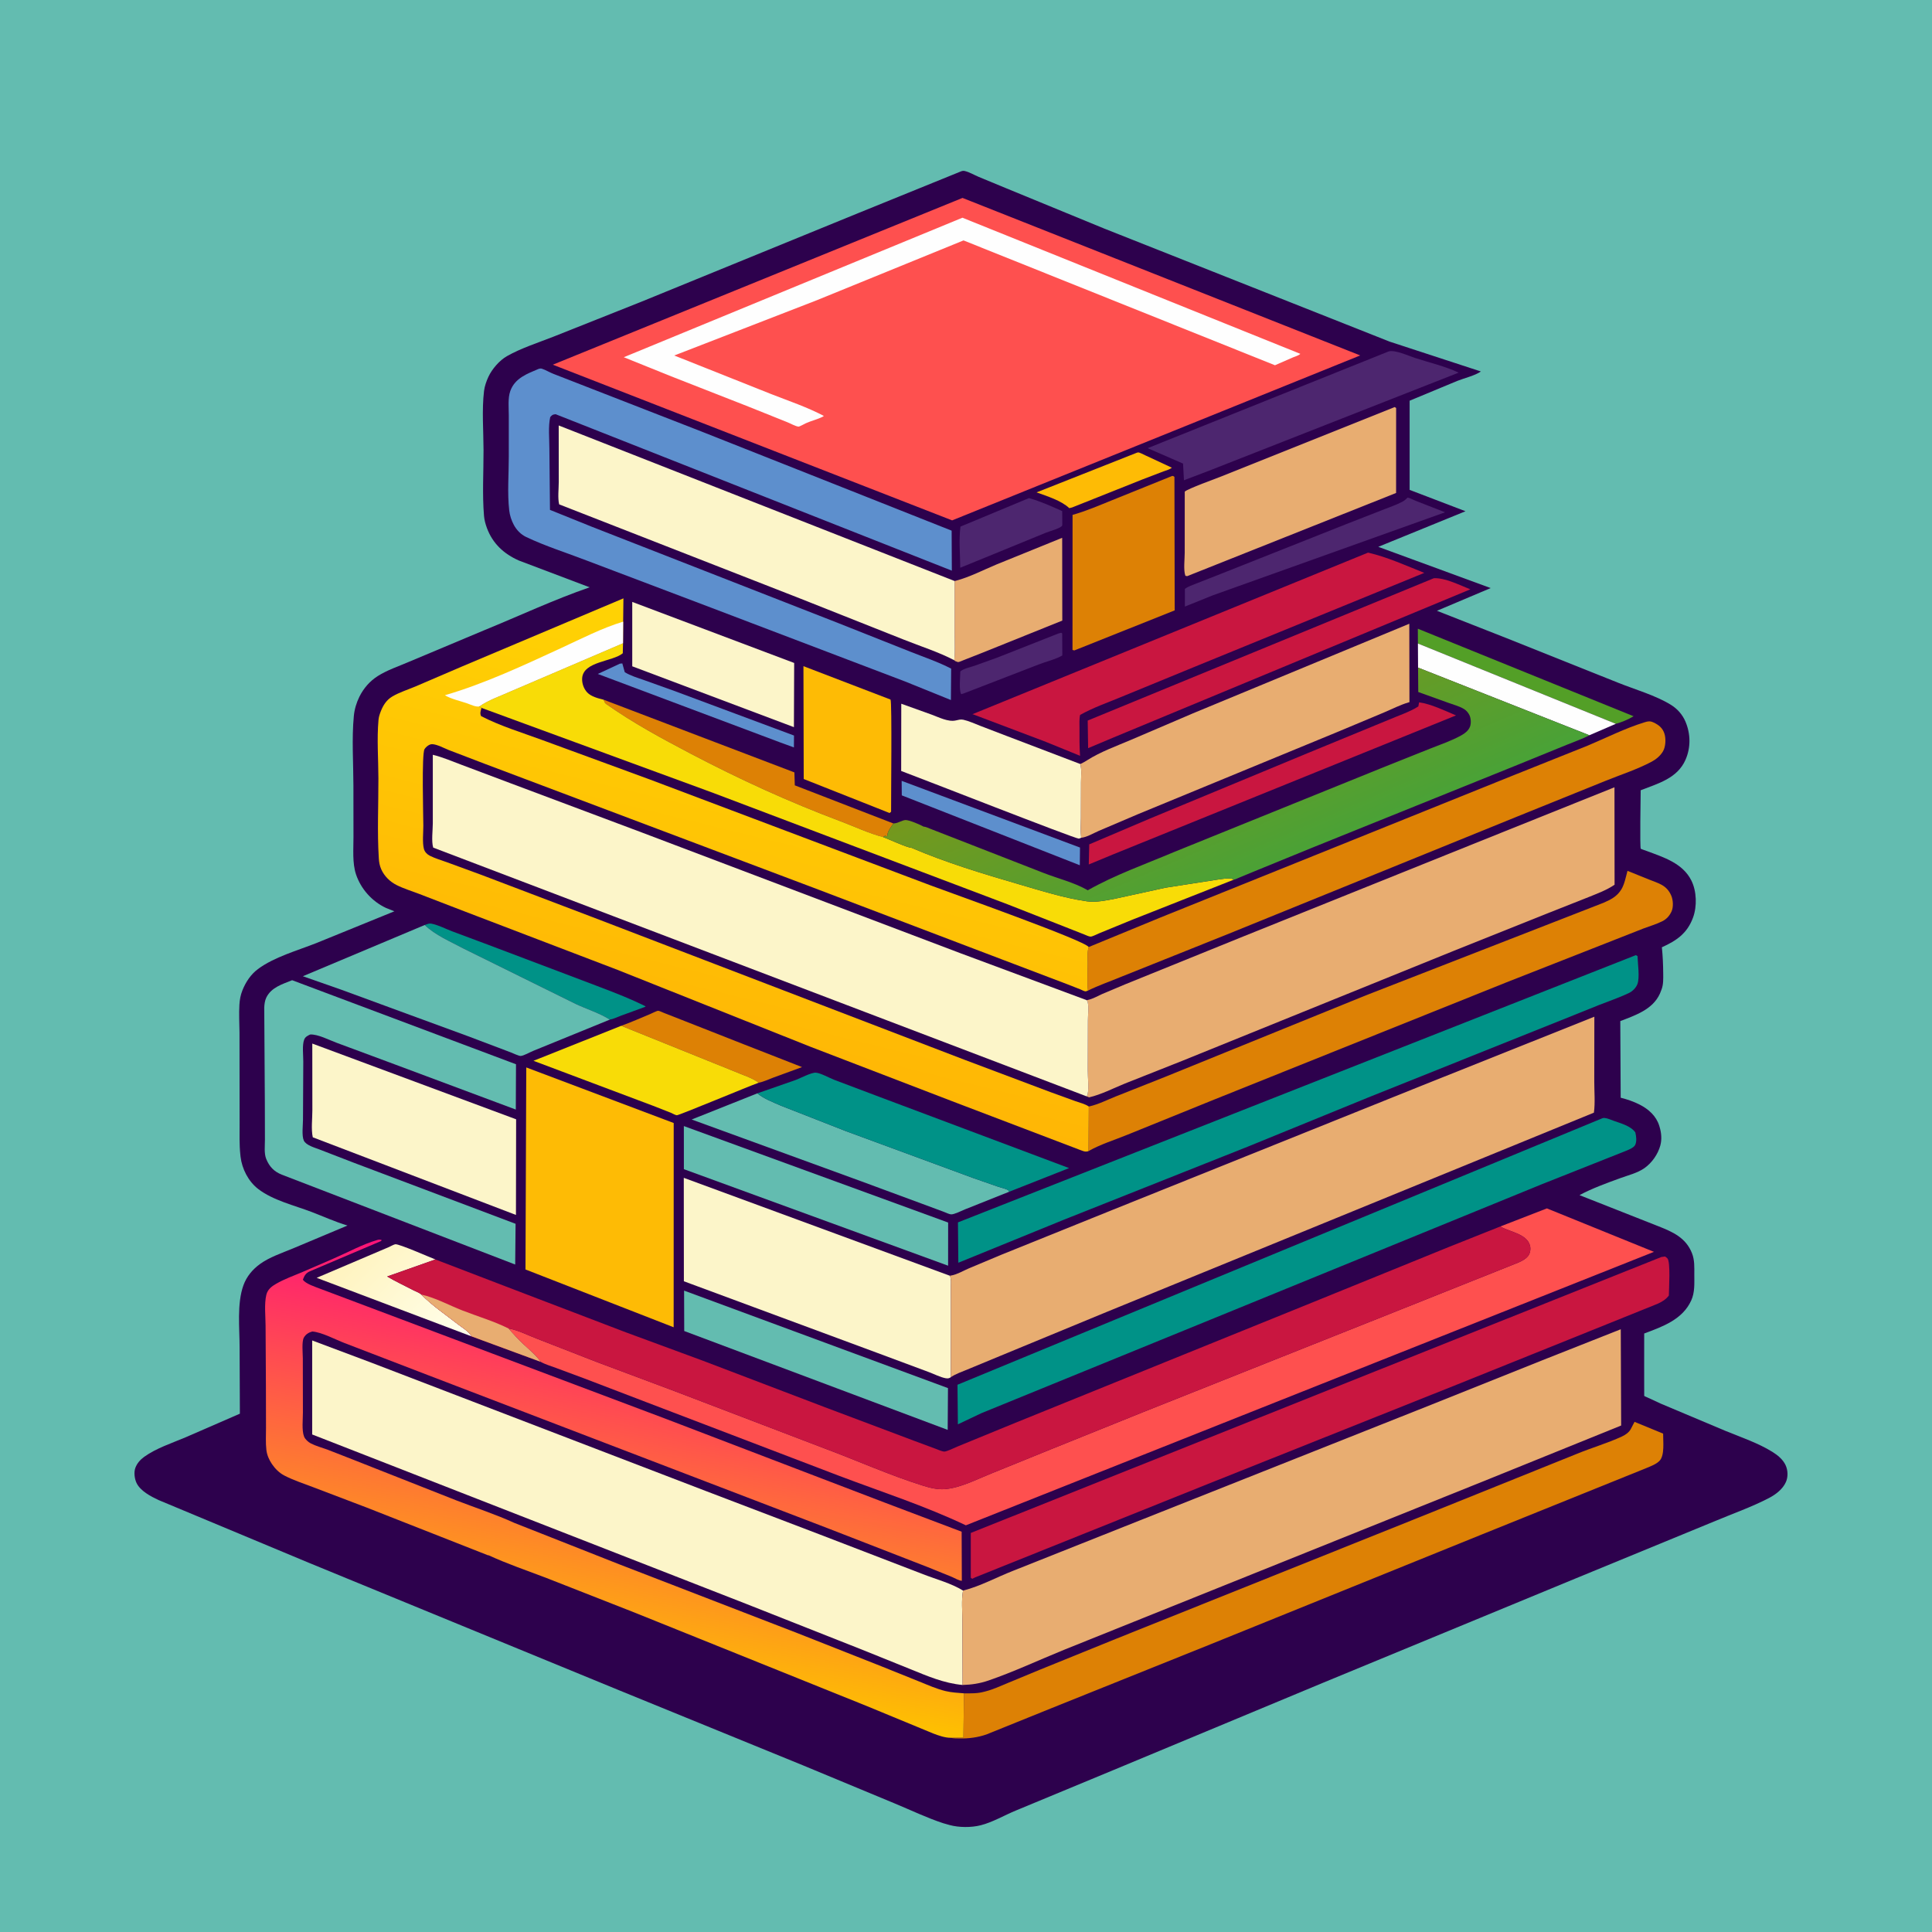 <svg version="1.1" xmlns="http://www.w3.org/2000/svg" style="display: block;" viewBox="0 0 2048 2048" width="1024" height="1024">
<defs>
	<linearGradient id="Gradient1" gradientUnits="userSpaceOnUse" x1="374.866" y1="1320.98" x2="478.725" y2="1424.34">
		<stop class="stop0" offset="0" stop-opacity="1" stop-color="rgb(255,243,190)"/>
		<stop class="stop1" offset="1" stop-opacity="1" stop-color="rgb(255,255,234)"/>
	</linearGradient>
	<linearGradient id="Gradient2" gradientUnits="userSpaceOnUse" x1="1267.24" y1="733.616" x2="1350.32" y2="924.491">
		<stop class="stop0" offset="0" stop-opacity="1" stop-color="rgb(117,152,29)"/>
		<stop class="stop1" offset="1" stop-opacity="1" stop-color="rgb(73,162,55)"/>
	</linearGradient>
	<linearGradient id="Gradient3" gradientUnits="userSpaceOnUse" x1="622.968" y1="1779.63" x2="690.839" y2="1360.44">
		<stop class="stop0" offset="0" stop-opacity="1" stop-color="rgb(254,193,0)"/>
		<stop class="stop1" offset="1" stop-opacity="1" stop-color="rgb(255,18,121)"/>
	</linearGradient>
	<linearGradient id="Gradient4" gradientUnits="userSpaceOnUse" x1="745.107" y1="1118.63" x2="851.635" y2="685.639">
		<stop class="stop0" offset="0" stop-opacity="1" stop-color="rgb(255,182,5)"/>
		<stop class="stop1" offset="1" stop-opacity="1" stop-color="rgb(255,211,4)"/>
	</linearGradient>
</defs>
<path transform="translate(0,0)" fill="rgb(99,188,176)" d="M -0 -0 L 2048 0 L 2048 2048 L -0 2048 L -0 -0 z"/>
<path transform="translate(0,0)" fill="rgb(45,1,77)" d="M 1019.11 181.5 C 1020.64 181.061 1021.43 180.965 1023.01 181.358 C 1027.79 182.548 1032.89 185.572 1037.46 187.5 L 1066.75 199.621 L 1170.19 242.154 L 1473.11 362.153 L 1569.81 393.778 C 1563.48 398.223 1552.37 400.746 1544.93 403.714 L 1494.26 424.772 L 1494.26 519.295 L 1553.49 541.933 L 1461.04 579.652 L 1580.18 623.379 L 1523.21 647.465 L 1596.94 676.442 L 1715.16 723.686 C 1732.95 730.818 1754.64 736.992 1770.96 746.974 C 1778.03 751.296 1783.53 757.476 1786.74 765.122 C 1792.18 778.069 1792.36 792.42 1786.75 805.305 C 1778.13 825.08 1757.67 830.511 1739.19 837.702 C 1739.13 844.671 1738.21 897.912 1739.28 899.719 C 1739.43 899.964 1745.04 901.868 1745.61 902.083 C 1763.47 908.782 1783.64 914.924 1792.89 933.331 C 1798.59 944.693 1799.06 960.817 1794.65 972.764 C 1788.49 989.466 1777.22 997.103 1761.65 1004.16 C 1762.61 1013.38 1763 1022.55 1763.07 1031.83 C 1763.11 1037.37 1763.35 1043.21 1761.46 1048.49 L 1760.87 1050 L 1759.59 1053.25 C 1751.98 1070.18 1733.55 1076.22 1717.57 1082.41 L 1717.99 1163.63 C 1725.06 1165.41 1731.62 1167.64 1738.14 1170.95 C 1747.49 1175.71 1755.62 1182.93 1758.83 1193.24 L 1759.21 1194.5 C 1761.14 1200.75 1761.75 1207.75 1760.04 1214.16 C 1757.52 1223.53 1751.09 1232.7 1743.15 1238.28 C 1735.78 1243.45 1726.2 1245.73 1717.8 1248.8 C 1703.36 1254.06 1687.89 1259.61 1674.34 1266.89 L 1758 1299.89 C 1773.38 1305.97 1787.05 1312.04 1793.55 1328.41 C 1796.48 1335.78 1796.04 1343.4 1796.04 1351.17 C 1796.04 1360.47 1796.7 1369.88 1792.77 1378.54 C 1783.54 1398.83 1762.45 1406.24 1742.92 1413.57 C 1742.92 1419.53 1742.83 1479.6 1742.93 1479.71 C 1743.29 1480.11 1746.28 1481.32 1746.97 1481.65 L 1760.7 1488.01 L 1829.72 1517.07 C 1845.95 1523.66 1863.87 1529.79 1878.77 1539.02 C 1884.31 1542.45 1889.92 1547.01 1892.74 1553.01 C 1895.3 1558.44 1895.57 1565.44 1893.16 1570.96 C 1889.84 1578.58 1882.3 1584.26 1875.13 1588 C 1856.69 1597.6 1835.79 1604.91 1816.62 1612.98 L 1670.56 1673.08 L 1402.99 1783.59 L 1181.09 1876 L 1076.85 1919.24 C 1064.71 1924.23 1052.23 1931.67 1039.55 1934.86 C 1029.52 1937.39 1016.59 1937.32 1006.64 1934.62 L 1005 1934.15 L 999.897 1932.7 C 982.599 1927.07 965.499 1918.79 948.681 1911.84 L 851.262 1871.37 L 657 1792.06 L 327.067 1656.49 L 219.613 1611.63 L 168 1590.08 C 159.843 1586.24 148.772 1580.51 144.723 1571.98 C 142.601 1567.52 141.749 1560.69 143.478 1555.99 C 145.269 1551.13 148.805 1547.2 152.956 1544.23 C 165.656 1535.11 182.312 1529.72 196.683 1523.63 L 254.277 1498.57 L 253.995 1428.52 C 254 1407.95 251.01 1382.01 258.035 1362.5 C 261.386 1353.2 267.594 1345.77 275.5 1339.99 C 285.539 1332.66 298.846 1328.27 310.303 1323.49 L 368.357 1299.12 C 355.432 1295.28 342.95 1289.54 330.349 1284.74 C 312.047 1277.77 289.333 1272.41 273.722 1260.39 C 263.267 1252.34 256.495 1239.07 254.989 1226.08 L 254.821 1224.5 C 253.576 1213.39 254.006 1202.11 253.987 1190.95 L 253.937 1142.4 L 253.879 1094.69 C 253.789 1084.86 253.185 1074.88 253.776 1065.07 C 254.1 1059.69 254.971 1054.86 256.968 1049.83 C 260.436 1041.1 265.825 1032.92 273.422 1027.26 C 290.566 1014.48 315.391 1007.59 335.162 999.772 L 418.074 966.009 L 408.977 962.36 C 394.284 955.464 382.49 942.209 377.365 926.782 C 373.378 914.782 374.723 899.925 374.696 887.386 L 374.638 832.963 C 374.605 808.619 372.773 783.131 375.086 758.921 C 375.759 751.877 377.838 744.92 380.968 738.585 C 385.403 729.61 391.98 722.022 400.466 716.634 C 410.534 710.242 422.704 706.251 433.613 701.519 L 513.509 667.986 C 550.526 652.867 587.29 635.59 625.056 622.574 L 550.107 594.215 C 534.222 587.249 522.282 576.233 516.172 559.762 C 514.625 555.594 513.439 551.253 513.066 546.81 C 511.157 524.064 512.622 499.982 512.571 477.112 C 512.526 456.82 510.689 434.621 513.096 414.5 C 513.709 409.376 515.572 404.114 517.739 399.434 C 521.549 391.204 529.433 382.042 537.424 377.511 C 552.408 369.013 570.504 363.253 586.495 356.963 L 679.679 319.919 L 909.914 225.846 L 1019.11 181.5 z"/>
<path transform="translate(0,0)" fill="rgb(93,143,205)" d="M 657.168 703.5 L 659.68 703.251 L 662.279 712.56 C 668.586 716.435 675.91 718.5 682.846 720.965 L 714.699 732.386 L 841.673 779.693 L 841.587 792.306 L 826.876 786.938 L 633.692 714.415 L 657.168 703.5 z"/>
<path transform="translate(0,0)" fill="rgb(77,38,111)" d="M 1122 671.5 L 1125.01 670.753 L 1125.97 671.5 L 1126.11 694.802 C 1119.16 698.913 1108.91 701.296 1101.19 704.307 L 1021.5 735.106 L 1018.98 735.843 C 1016.35 732.61 1017.95 716.645 1017.97 711.692 C 1021.53 708.775 1028.39 707.271 1032.87 705.803 L 1057 697.141 L 1122 671.5 z"/>
<path transform="translate(0,0)" fill="rgb(93,143,205)" d="M 955.788 827.741 L 1144.84 898.437 L 1144.65 917.203 L 955.935 843.12 L 955.788 827.741 z"/>
<path transform="translate(0,0)" fill="rgb(254,187,5)" d="M 1203.59 480.5 C 1204.56 480.195 1205.49 479.643 1206.51 479.586 C 1208 479.501 1212.64 482.043 1214.14 482.706 L 1242.19 495.77 C 1239.93 497.743 1236.07 498.646 1233.26 499.714 L 1210.98 508.243 L 1136.5 537.922 L 1133.5 538.659 C 1124.71 530.433 1109.9 526.017 1098.79 521.94 L 1203.59 480.5 z"/>
<path transform="translate(0,0)" fill="rgb(83,159,39)" d="M 1503.05 682.151 L 1502.96 666.461 L 1731.69 759.25 C 1725.98 762.69 1719.27 765.535 1712.83 767.285 L 1503.05 682.151 z"/>
<path transform="translate(0,0)" fill="rgb(77,38,111)" d="M 1090.75 528.01 C 1102.99 531.404 1114.42 536.652 1125.99 541.798 L 1126.08 556.484 C 1125.96 556.963 1125.8 557.484 1125.44 557.818 C 1122.54 560.497 1112.41 563.165 1108.4 564.816 L 1043.95 591.213 L 1017.9 601.836 C 1017.82 587.815 1016.26 572.025 1018.14 558.222 L 1090.75 528.01 z"/>
<path transform="translate(0,0)" fill="rgb(0,146,135)" d="M 450.242 980.526 C 453.056 979.539 454.739 978.567 457.785 979.204 C 464.804 980.671 472.247 984.522 478.993 987.123 L 518.227 1001.78 L 616.884 1039.09 C 638.023 1047.22 659.771 1054.91 680.203 1064.7 L 684.118 1066.64 L 684.237 1067.17 L 658.077 1076.74 C 654.558 1078.03 650.091 1080.28 646.431 1080.84 C 635.771 1074.05 621.81 1069.65 610.253 1064.24 L 491.341 1005.5 C 478.157 998.43 460.895 991.103 450.242 980.526 z"/>
<path transform="translate(0,0)" fill="rgb(221,129,5)" d="M 658.518 1087.39 C 669.089 1083.7 679.299 1078.98 689.656 1074.74 C 691.282 1074.07 696.211 1071.46 697.742 1071.47 C 698.945 1071.49 702.589 1073.29 703.883 1073.77 L 726.898 1082.78 L 787.993 1106.83 L 850.206 1131.16 L 819.91 1142.23 C 814.964 1144.05 809.34 1146.79 804.253 1147.74 C 797.855 1142.66 786.39 1139.25 778.715 1135.84 L 658.518 1087.39 z"/>
<path transform="translate(0,0)" fill="rgb(254,254,254)" d="M 1503.05 682.151 L 1712.83 767.285 L 1684.82 779.381 L 1503.21 707.682 L 1503.05 682.151 z"/>
<path transform="translate(0,0)" fill="url(#Gradient1)" d="M 499.977 1416.65 L 335.688 1354.55 L 412.335 1321.91 C 413.827 1321.25 417.671 1319.04 419.16 1318.95 C 423.644 1318.71 454.736 1332.47 461.533 1335.08 L 410.4 1353.14 C 419.315 1358.42 428.673 1362.74 437.844 1367.54 C 440.455 1368.9 444.713 1370.4 446.728 1372.33 C 457.797 1383.74 472.488 1393.62 485.078 1403.5 C 489.501 1406.97 497.407 1411.6 499.977 1416.65 z"/>
<path transform="translate(0,0)" fill="rgb(77,38,111)" d="M 1492.13 527.5 C 1494.8 527.864 1498.36 530.024 1501 530.995 L 1531.85 543.057 L 1285.64 631.066 L 1256.03 642.998 L 1256.02 624.318 C 1259.17 621.706 1264.43 620.058 1268.25 618.492 L 1295 607.992 L 1426.94 555.644 L 1466.21 540.31 C 1472.95 537.624 1480.32 535.193 1486.71 531.775 C 1488.77 530.675 1490.47 529.111 1492.13 527.5 z"/>
<path transform="translate(0,0)" fill="rgb(221,129,5)" d="M 639.924 741.738 L 842.096 818.77 L 842.518 832.496 L 947.02 872.91 C 944.31 876.94 940.525 881.478 940.5 886.51 L 938.015 886.028 L 936.214 887.347 C 921.372 883.548 905.637 876.099 891.196 870.668 C 836.209 849.989 784.239 826.27 732.251 798.956 C 701.148 782.615 671.124 766.387 642.377 746.128 C 640.932 745.11 640.597 743.356 639.924 741.738 z"/>
<path transform="translate(0,0)" fill="rgb(201,22,64)" d="M 1504.31 744.5 C 1516.98 746.25 1531.63 753.385 1543.43 758.363 L 1180.25 905.555 L 1154.16 916.351 L 1154.63 895.072 L 1218 868.115 L 1387 798.02 L 1472.82 762.701 C 1482.61 758.489 1494.65 754.56 1503.5 748.845 L 1504.31 744.5 z"/>
<path transform="translate(0,0)" fill="rgb(232,173,113)" d="M 1011.95 615.927 L 1013.23 615.605 C 1027.81 611.788 1042.37 604.175 1056.3 598.366 L 1125.95 570.097 L 1126.08 657.841 L 1041.82 691.762 L 1021.72 699.661 C 1020.28 700.191 1016.8 701.894 1015.5 701.854 C 1015.3 701.848 1012.63 700.828 1012.54 700.775 L 1011.55 699.879 C 1012.61 690.537 1011.91 680.403 1011.96 670.979 L 1011.95 615.927 z"/>
<path transform="translate(0,0)" fill="rgb(201,22,64)" d="M 1519.88 612.959 C 1531.65 612.232 1547.57 620.389 1558.59 624.724 L 1179.35 782.178 L 1153.46 793.067 L 1153.02 763.814 L 1519.88 612.959 z"/>
<path transform="translate(0,0)" fill="rgb(248,220,7)" d="M 658.518 1087.39 L 778.715 1135.84 C 786.39 1139.25 797.855 1142.66 804.253 1147.74 C 794.209 1151.19 719.991 1182.31 717.468 1182.21 C 715.939 1182.15 712.603 1180.16 710.966 1179.5 L 692.305 1172.19 L 565.499 1124.49 L 658.518 1087.39 z"/>
<path transform="translate(0,0)" fill="rgb(254,187,5)" d="M 851.686 706.156 L 944 741.565 C 945.665 743.819 944.467 846.934 944.597 860.5 L 942.97 861.832 L 851.973 825.795 L 851.686 706.156 z"/>
<path transform="translate(0,0)" fill="rgb(252,245,201)" d="M 670.214 638.062 L 841.86 702.765 L 841.583 770.814 L 670.21 706.306 L 670.214 638.062 z"/>
<path transform="translate(0,0)" fill="rgb(99,188,176)" d="M 725.172 1368.1 L 1004.9 1471.45 L 1004.59 1515.73 L 725.308 1410.93 L 725.172 1368.1 z"/>
<path transform="translate(0,0)" fill="rgb(99,188,176)" d="M 724.912 1193.68 L 1005.07 1295.94 L 1005.03 1341.69 L 724.941 1239.38 L 724.912 1193.68 z"/>
<path transform="translate(0,0)" fill="rgb(99,188,176)" d="M 802.839 1158.99 C 809.911 1164.88 819.285 1168.29 827.687 1172.03 L 896.639 1199.03 L 1031.27 1248.64 L 1058.37 1258.08 C 1061.07 1259.02 1066.27 1260.07 1068.52 1261.55 C 1069.13 1261.95 1069.44 1262.69 1069.89 1263.26 L 1023.06 1281.93 C 1019.52 1283.33 1011.57 1287.47 1008.18 1287.28 C 1006.01 1287.16 1002.38 1285.25 1000.13 1284.46 L 976.303 1275.63 L 913.182 1252.31 L 733.216 1186.72 L 802.839 1158.99 z"/>
<path transform="translate(0,0)" fill="rgb(0,146,135)" d="M 802.839 1158.99 L 843.549 1144.79 C 848.495 1142.93 859.865 1136.84 864.752 1137.08 C 869.729 1137.33 879.291 1142.73 884.264 1144.65 L 932.14 1162.7 L 1133.28 1238.23 L 1069.89 1263.26 C 1069.44 1262.69 1069.13 1261.95 1068.52 1261.55 C 1066.27 1260.07 1061.07 1259.02 1058.37 1258.08 L 1031.27 1248.64 L 896.639 1199.03 L 827.687 1172.03 C 819.285 1168.29 809.911 1164.88 802.839 1158.99 z"/>
<path transform="translate(0,0)" fill="rgb(77,38,111)" d="M 1472.07 372.5 C 1478.76 370.612 1492.84 377.096 1499.75 379.37 C 1514.87 384.339 1531.95 388.166 1546.23 395.024 L 1281.79 498.912 L 1255.04 509.085 L 1254.08 491.418 L 1216.55 475.084 L 1472.07 372.5 z"/>
<path transform="translate(0,0)" fill="rgb(252,245,201)" d="M 1146.06 888.07 C 1145.2 888.365 1144.39 888.918 1143.49 888.957 C 1139.6 889.125 972.646 823.618 955.283 817.253 L 955.388 745.982 L 987.661 757.573 C 995.061 760.261 1005.06 765.485 1013 763.741 C 1015.75 763.136 1018.31 762.321 1021.15 762.947 C 1027.05 764.245 1033.09 767.109 1038.76 769.278 L 1068.05 780.506 L 1145.15 809.895 C 1146.81 815.775 1145.93 823.133 1145.93 829.302 L 1145.85 866.886 C 1145.84 873.843 1145.33 881.179 1146.06 888.07 z"/>
<path transform="translate(0,0)" fill="rgb(221,129,5)" d="M 1242.63 504.5 C 1244.19 504.723 1243.39 504.452 1244.95 505.5 L 1245.23 647.038 L 1138.79 689.5 L 1136.89 688.953 L 1136.96 545.801 C 1151.34 541.784 1165.18 535.739 1179.01 530.185 L 1242.63 504.5 z"/>
<path transform="translate(0,0)" fill="rgb(99,188,176)" d="M 646.431 1080.84 L 565.483 1113.86 C 562.047 1115.2 555.34 1119.14 552.002 1119.35 C 549.998 1119.48 543.416 1116.3 541.335 1115.53 L 495.899 1098.34 L 361.38 1048.99 L 321.044 1034.85 L 450.242 980.526 C 460.895 991.103 478.157 998.43 491.341 1005.5 L 610.253 1064.24 C 621.81 1069.65 635.771 1074.05 646.431 1080.84 z"/>
<path transform="translate(0,0)" fill="rgb(201,22,64)" d="M 1450.2 585.801 C 1470.16 590.348 1490.74 599.652 1509.78 607.276 L 1265.97 706.992 L 1188 739.01 C 1173.65 744.958 1158.49 750.235 1144.95 757.866 C 1143.9 762.514 1144.33 767.738 1144.31 772.491 C 1144.26 782.08 1144.2 791.61 1144.9 801.18 L 1108.75 786.446 L 1032.12 757.454 L 1030.8 757.11 L 1450.2 585.801 z"/>
<path transform="translate(0,0)" fill="rgb(232,173,113)" d="M 1478.46 431.5 L 1479.96 432.5 L 1479.92 522.573 L 1258.5 610.736 L 1256.57 610.394 C 1254.35 604.485 1255.86 592.482 1255.85 585.925 L 1255.88 521.171 C 1258.73 518.176 1289.12 507.272 1295.55 504.683 L 1478.46 431.5 z"/>
<path transform="translate(0,0)" fill="rgb(252,245,201)" d="M 331.042 1106.22 L 547.114 1186.5 L 546.934 1287.89 L 331.572 1205.58 C 329.68 1197.29 331.13 1185.6 331.116 1177 L 331.042 1106.22 z"/>
<path transform="translate(0,0)" fill="rgb(248,220,7)" d="M 508.02 748.917 C 517.654 741.975 530.919 737.63 541.755 732.656 L 660.426 681.829 L 660.178 692.5 C 649.37 701.528 618.205 700.922 617.103 719.019 C 616.779 724.353 618.803 730.153 622.5 734.04 C 626.723 738.48 634.167 740.313 639.924 741.738 C 640.597 743.356 640.932 745.11 642.377 746.128 C 671.124 766.387 701.148 782.615 732.251 798.956 C 784.239 826.27 836.209 849.989 891.196 870.668 C 905.637 876.099 921.372 883.548 936.214 887.347 C 941.138 889.145 962.412 898.903 965.864 898.577 C 1003.37 914.643 1041.91 926.225 1081 937.625 C 1104.24 944.403 1128.2 952.036 1152.2 955.445 C 1161.82 956.812 1172.51 954.502 1181.99 952.686 L 1235.65 940.976 L 1290.43 932.458 C 1295 931.953 1304.05 929.787 1307.99 932.438 L 1200.44 974.87 L 1165.06 989.387 C 1162.79 990.269 1158.13 992.853 1156.03 992.851 C 1154.31 992.85 1151.17 991.282 1149.56 990.658 L 1133.19 984.208 L 1068.12 958.631 L 756.22 840.591 L 510.333 750.369 L 508.02 748.917 z"/>
<path transform="translate(0,0)" fill="rgb(221,129,5)" d="M 1154.08 1003.9 L 1230.16 972.573 L 1604.44 821.805 L 1682.77 790.5 C 1702.72 782.132 1722.66 771.989 1743.36 765.643 C 1747.15 764.484 1749.13 764.154 1752.76 765.819 C 1758.35 768.378 1762.5 771.731 1764.4 777.784 C 1766.09 783.186 1765.69 791.503 1762.87 796.379 C 1760.2 801 1755.64 804.852 1750.98 807.348 C 1735.7 815.529 1717.97 821.236 1701.88 827.744 L 1608.1 865.655 L 1299.89 990.861 L 1188.61 1035.4 C 1176.94 1040.29 1164.53 1044.48 1153.24 1050.11 C 1152.37 1040.83 1152.99 1030.99 1153.02 1021.66 C 1153.04 1016.11 1152.25 1009.13 1154.08 1003.9 z"/>
<path transform="translate(0,0)" fill="rgb(221,129,5)" d="M 1154.17 1172.95 L 1154.99 1172.78 C 1164.27 1170.69 1173.83 1165.84 1182.7 1162.3 L 1234.44 1141.79 L 1447.77 1055.15 L 1646.67 977.687 L 1699.9 956.937 C 1707.59 953.606 1714.17 950.23 1718.69 942.811 C 1722.05 937.303 1723.51 929.348 1725.21 923.137 L 1748.03 932.331 C 1758.46 936.518 1766.8 938.269 1771.6 949.39 C 1773.64 954.126 1774.05 961.688 1771.8 966.394 C 1769.62 970.94 1766.63 974.283 1762.1 976.571 C 1755.8 979.746 1748.7 981.738 1742.12 984.238 L 1712.27 995.98 L 1596.76 1041.38 L 1286.78 1165.71 L 1195.08 1202.87 C 1181.77 1208.32 1166.26 1213.08 1153.89 1220.2 L 1154.17 1172.95 z"/>
<path transform="translate(0,0)" fill="rgb(99,188,176)" d="M 309.682 1039.06 L 546.984 1128.16 L 546.782 1176.19 L 413.171 1126.31 L 356.991 1105.45 C 349.006 1102.54 337.12 1096.18 328.782 1096.61 C 326.155 1097.91 323.7 1098.98 322.5 1101.91 C 320.13 1107.7 321.543 1118.74 321.49 1125.26 L 321.185 1186.94 C 321.176 1192.57 319.719 1203.91 322.045 1209 C 324.37 1214.09 333.69 1216.57 338.621 1218.48 L 375.242 1232.62 L 546.536 1297.28 L 546.129 1340.45 L 298.619 1245.16 C 290.441 1241.88 285.509 1236.65 282.176 1228.47 C 279.81 1222.65 280.858 1214.29 280.84 1208 L 280.747 1168.85 L 280.111 1068.25 C 280.225 1064.76 280.745 1060.67 282.282 1057.5 C 287.532 1046.67 299.311 1043.24 309.682 1039.06 z"/>
<path transform="translate(0,0)" fill="rgb(232,173,113)" d="M 1145.15 809.895 L 1145.92 809.543 C 1148.18 808.487 1150.19 807.326 1152.29 805.981 C 1166.42 796.947 1183.95 790.652 1199.36 784.074 L 1264.21 756.322 L 1493.92 661.198 L 1494.07 744.305 L 1493.16 744.561 C 1484.27 747.173 1475.66 751.619 1467.12 755.237 L 1416.94 776.242 L 1206.26 863.078 L 1164.64 880.818 C 1158.98 883.259 1152.19 887.491 1146.06 888.07 C 1145.33 881.179 1145.84 873.843 1145.85 866.886 L 1145.93 829.302 C 1145.93 823.133 1146.81 815.775 1145.15 809.895 z"/>
<path transform="translate(0,0)" fill="rgb(0,146,135)" d="M 1734.04 1012.5 L 1735.84 1013.5 C 1736.08 1021.15 1738.36 1036.39 1735.72 1043.24 C 1734.21 1047.19 1730.48 1050.86 1726.7 1052.65 C 1713.1 1059.08 1698.13 1063.73 1684.23 1069.72 L 1450.25 1163.42 L 1322.64 1215.52 L 1128 1292.85 L 1015.87 1338.56 L 1015.47 1295.78 L 1734.04 1012.5 z"/>
<path transform="translate(0,0)" fill="rgb(0,146,135)" d="M 1698.31 1185.5 C 1699.56 1185.14 1699.67 1184.98 1700.93 1185.1 C 1704.14 1185.41 1707.66 1187.05 1710.69 1188.14 C 1718.36 1190.89 1728.54 1193.49 1733.5 1200.34 C 1734.45 1204.49 1735.17 1209.31 1733.51 1213.38 C 1732.1 1216.8 1725.55 1219.15 1722.26 1220.48 L 1634.3 1255.38 L 1283.77 1398.65 L 1040.42 1497.99 L 1015.4 1509.85 L 1014.98 1467.89 L 1698.31 1185.5 z"/>
<path transform="translate(0,0)" fill="rgb(252,245,201)" d="M 1008 1459.81 L 1007.22 1460.34 C 1006.83 1460.55 1006.43 1460.76 1006 1460.89 C 1004.75 1461.26 1003.81 1461.21 1002.5 1460.99 C 996.933 1460.04 990.008 1456.44 984.564 1454.45 L 929.978 1434.13 L 724.94 1358.2 L 724.843 1248.55 L 1006.84 1352.32 C 1008.53 1355.89 1007.99 1359.89 1008 1363.77 L 1008.04 1385.58 L 1008 1459.81 z"/>
<path transform="translate(0,0)" fill="url(#Gradient2)" d="M 1503.21 707.682 L 1684.82 779.381 C 1677.44 783.365 1669.28 786.011 1661.54 789.241 L 1604.75 812.372 L 1389.09 899.364 L 1329.72 923.642 L 1313.49 930.353 C 1312.4 930.785 1308.96 932.493 1307.99 932.438 C 1304.05 929.787 1295 931.953 1290.43 932.458 L 1235.65 940.976 L 1181.99 952.686 C 1172.51 954.502 1161.82 956.812 1152.2 955.445 C 1128.2 952.036 1104.24 944.403 1081 937.625 C 1041.91 926.225 1003.37 914.643 965.864 898.577 C 962.412 898.903 941.138 889.145 936.214 887.347 L 938.015 886.028 L 940.5 886.51 C 940.525 881.478 944.31 876.94 947.02 872.91 L 948.534 872.751 C 952.346 872.278 956.054 869.671 959.612 869.29 C 963.278 868.897 975.73 874.307 979.176 876.312 C 981.08 876.19 984.966 878.114 986.876 878.818 L 1007.21 886.725 L 1106.3 925.38 C 1121.09 931.148 1138.3 935.364 1152.02 943.123 L 1153.07 943.742 C 1181.66 927.508 1213.76 916.188 1244.01 903.391 L 1463.13 814.694 L 1515.63 793.71 C 1526.46 789.412 1538.27 785.404 1548.5 779.816 C 1552.49 777.634 1556.6 774.686 1558.28 770.258 C 1559.6 766.782 1559.29 761.353 1557.64 758.021 C 1556.45 755.599 1554.5 753.257 1552.22 751.789 C 1547.52 748.767 1541.06 747.093 1535.79 745.198 L 1503.42 733.564 L 1503.21 707.682 z"/>
<path transform="translate(0,0)" fill="rgb(221,129,5)" d="M 1021.96 1795.01 C 1029.24 1795.04 1036.05 1795.27 1043.11 1793.35 L 1044.92 1792.89 C 1052.91 1790.82 1060.58 1787.25 1068.2 1784.09 L 1101.68 1770.22 L 1183.45 1737.05 L 1505.31 1608.07 L 1671.91 1540.99 C 1687.35 1534.64 1704.25 1529.73 1719.29 1522.76 C 1722.95 1521.06 1726.66 1518.55 1728.65 1514.96 L 1732.67 1507.22 L 1762.98 1519.68 C 1762.9 1527.38 1764.79 1542.64 1759.26 1548.43 C 1755.71 1552.15 1749.83 1554.27 1745.15 1556.24 L 1570.72 1626.63 L 1283.51 1742.89 L 1114.32 1810.85 L 1045.6 1838.61 C 1036.53 1841.76 1026.82 1843.03 1017.23 1842.84 C 1014.11 1842.78 1010.76 1842.85 1007.72 1842.12 L 1021.25 1841.92 L 1021.85 1796.42 L 1021.96 1795.01 z"/>
<path transform="translate(0,0)" fill="rgb(254,187,5)" d="M 557.87 1131.53 L 714.158 1190.44 L 714.099 1406.95 L 557.034 1345.69 L 557.87 1131.53 z"/>
<path transform="translate(0,0)" fill="rgb(252,245,201)" d="M 1011.55 699.879 C 994.703 691.018 975.719 685.126 958.032 678.033 L 848.04 634.391 L 592.735 534.652 C 591.073 527.97 592.315 517.967 592.307 510.944 L 592.255 451.006 L 1011.95 615.927 L 1011.96 670.979 C 1011.91 680.403 1012.61 690.537 1011.55 699.879 z"/>
<path transform="translate(0,0)" fill="rgb(201,22,64)" d="M 1761.07 1332.5 L 1765 1331.95 C 1765.97 1332.61 1766.68 1333.02 1767.5 1333.9 C 1771.02 1337.69 1769.09 1366.63 1769.06 1373.31 C 1765.97 1377.44 1761.95 1379.85 1757.36 1381.96 L 1702.56 1404.06 L 1545.25 1467.39 L 1279.06 1573.61 L 1033.78 1672.04 L 1030.61 1673.59 L 1029.08 1672.5 L 1029.08 1624.99 L 1761.07 1332.5 z"/>
<path transform="translate(0,0)" fill="rgb(93,143,205)" d="M 571.248 390.917 C 572.375 390.708 573.339 390.48 574.469 390.85 C 578.435 392.147 582.458 394.678 586.454 396.229 L 627.808 412.333 L 743.486 457.381 L 893.663 516.861 L 1008.77 562.514 L 1008.99 604.925 L 589 439.081 C 585.609 439.518 585.641 439.609 583.267 442.096 C 581.009 452.114 582.366 465.165 582.37 475.564 L 582.999 540.489 L 627.262 558.338 L 888.93 660.629 L 965.031 690.843 C 979.331 696.548 994.612 701.658 1008.27 708.776 L 1008 742.062 L 959.69 722.5 L 753.29 643.964 L 621.723 594.124 C 600.666 586.038 578.165 578.93 557.856 569.291 C 552.173 566.594 547.621 561.918 544.672 556.391 C 542.166 551.693 540.401 546.368 539.794 541.069 C 537.691 522.718 539.367 502.295 539.342 483.722 L 539.338 440.627 C 539.349 432.578 538.203 422.077 540.938 414.484 C 545.927 400.637 558.935 396.169 571.248 390.917 z"/>
<path transform="translate(0,0)" fill="rgb(254,80,79)" d="M 1590.4 1300.12 L 1639.77 1280.95 L 1753.27 1327.01 L 1023.85 1616.89 C 980.763 1596.38 933.946 1581.25 889.328 1564.36 L 686.159 1486.75 L 620.087 1461.47 L 589.087 1449.96 C 583.912 1447.98 577.872 1446.32 573.09 1443.57 C 568.671 1437.03 560.784 1430.48 554.995 1425.11 C 549.251 1419.78 544.124 1414.11 538.996 1408.2 C 549.204 1410 559.039 1415.17 568.677 1418.88 L 631.697 1443.45 L 716.798 1475.32 L 873.955 1535.36 C 908.585 1548.25 942.789 1563.72 978.032 1574.76 C 985.597 1577.14 993.486 1579.14 1001.48 1578.55 C 1017.85 1577.34 1035.34 1568.16 1050.5 1562.09 L 1114.39 1536.15 L 1211.5 1497 L 1476.68 1391.4 L 1609.66 1338.3 C 1613.3 1336.72 1617.28 1334.63 1619.79 1331.46 C 1622.17 1328.46 1622.83 1323.84 1621.8 1320.17 C 1618.43 1308.1 1600.93 1305.93 1591.34 1300.65 L 1590.4 1300.12 z"/>
<path transform="translate(0,0)" fill="rgb(201,22,64)" d="M 461.533 1335.08 L 535.664 1363.51 L 663.37 1412.3 L 744.818 1442.32 L 874.305 1491.67 L 968.924 1527.28 L 992 1535.85 C 994.311 1536.66 998.426 1538.6 1000.79 1538.74 C 1003.56 1538.9 1011.69 1534.7 1014.72 1533.49 L 1074.57 1508.95 L 1392.37 1380.17 L 1536.38 1321.64 L 1590.4 1300.12 L 1591.34 1300.65 C 1600.93 1305.93 1618.43 1308.1 1621.8 1320.17 C 1622.83 1323.84 1622.17 1328.46 1619.79 1331.46 C 1617.28 1334.63 1613.3 1336.72 1609.66 1338.3 L 1476.68 1391.4 L 1211.5 1497 L 1114.39 1536.15 L 1050.5 1562.09 C 1035.34 1568.16 1017.85 1577.34 1001.48 1578.55 C 993.486 1579.14 985.597 1577.14 978.032 1574.76 C 942.789 1563.72 908.585 1548.25 873.955 1535.36 L 716.798 1475.32 L 631.697 1443.45 L 568.677 1418.88 C 559.039 1415.17 549.204 1410 538.996 1408.2 C 544.124 1414.11 549.251 1419.78 554.995 1425.11 C 560.784 1430.48 568.671 1437.03 573.09 1443.57 L 499.977 1416.65 C 497.407 1411.6 489.501 1406.97 485.078 1403.5 C 472.488 1393.62 457.797 1383.74 446.728 1372.33 C 444.713 1370.4 440.455 1368.9 437.844 1367.54 C 428.673 1362.74 419.315 1358.42 410.4 1353.14 L 461.533 1335.08 z"/>
<path transform="translate(0,0)" fill="rgb(232,173,113)" d="M 446.728 1372.33 C 461.19 1375.48 476.127 1383.65 490 1389.08 C 506.087 1395.37 523.577 1400.52 538.996 1408.2 C 544.124 1414.11 549.251 1419.78 554.995 1425.11 C 560.784 1430.48 568.671 1437.03 573.09 1443.57 L 499.977 1416.65 C 497.407 1411.6 489.501 1406.97 485.078 1403.5 C 472.488 1393.62 457.797 1383.74 446.728 1372.33 z"/>
<path transform="translate(0,0)" fill="rgb(232,173,113)" d="M 1151.95 1060.22 L 1153.69 1059.86 C 1158.6 1058.75 1163.59 1055.85 1168.18 1053.78 L 1192.23 1043.63 L 1318.03 992.646 L 1570 891.314 L 1711.41 834.555 L 1711.52 937.836 C 1703 943.64 1693.65 947.011 1684.16 950.877 L 1641.79 967.641 L 1541.73 1007.65 L 1253.41 1124.45 L 1192.36 1148.64 C 1180.18 1153.58 1167.27 1160.31 1154.51 1163.23 L 1151.91 1162.2 C 1152.45 1161.34 1152.71 1161.07 1152.95 1159.95 C 1154.48 1152.79 1153.03 1142.03 1153.06 1134.58 L 1153.22 1081.99 C 1153.22 1076.47 1154.29 1068.23 1153.16 1063 C 1152.85 1061.56 1152.61 1061.32 1151.95 1060.22 z"/>
<path transform="translate(0,0)" fill="rgb(252,245,201)" d="M 1151.91 1162.2 L 459.218 898.503 C 457.157 891.914 458.792 879.778 458.79 872.664 L 458.789 800.104 C 469.063 802.579 479.041 806.931 488.951 810.616 L 540.879 830.16 L 681.117 882.749 L 1017.79 1010.34 L 1151.95 1060.22 C 1152.61 1061.32 1152.85 1061.56 1153.16 1063 C 1154.29 1068.23 1153.22 1076.47 1153.22 1081.99 L 1153.06 1134.58 C 1153.03 1142.03 1154.48 1152.79 1152.95 1159.95 C 1152.71 1161.07 1152.45 1161.34 1151.91 1162.2 z"/>
<path transform="translate(0,0)" fill="rgb(252,245,201)" d="M 1020.39 1786.14 C 1000.59 1784.31 983.289 1776.78 965.016 1769.36 L 914.549 1749.01 L 791 1700.18 L 330.936 1520.6 L 330.935 1420.94 L 393.904 1444.58 L 747.735 1580.36 L 869.321 1626.74 L 978.486 1668.73 C 991.9 1673.97 1008.81 1678.49 1020.84 1686.08 C 1018.99 1696.4 1020.19 1708.3 1020.19 1718.83 L 1020.39 1786.14 z"/>
<path transform="translate(0,0)" fill="rgb(232,173,113)" d="M 1006.84 1352.32 L 1008.52 1352.05 C 1014.62 1350.98 1021.25 1347 1027.04 1344.52 L 1061.68 1329.99 L 1179.62 1282.42 L 1508.29 1150.36 L 1690.08 1077.75 L 1689.99 1146.31 C 1689.97 1156.96 1691.06 1168.96 1689.61 1179.47 L 1172.41 1391 L 1060.32 1437.29 L 1025.69 1451.63 C 1019.98 1454.05 1013.1 1456.32 1008 1459.81 L 1008.04 1385.58 L 1008 1363.77 C 1007.99 1359.89 1008.53 1355.89 1006.84 1352.32 z"/>
<path transform="translate(0,0)" fill="rgb(232,173,113)" d="M 1020.84 1686.08 L 1021.69 1685.88 C 1039.05 1681.43 1056.74 1671.86 1073.54 1665.26 L 1208.24 1611.71 L 1517.44 1488.96 L 1634.73 1442.03 L 1718.08 1409.07 L 1718.49 1511.11 L 1574.01 1569.59 L 1290.89 1683.37 L 1127.81 1748.91 C 1101.27 1759.7 1074.8 1772.15 1047.71 1781.46 C 1038.66 1784.57 1029.96 1785.88 1020.39 1786.14 L 1020.19 1718.83 C 1020.19 1708.3 1018.99 1696.4 1020.84 1686.08 z"/>
<path transform="translate(0,0)" fill="url(#Gradient3)" d="M 517.819 1648.59 L 517.272 1648.66 L 388.584 1598.03 L 332.188 1576.57 C 321.957 1572.64 310.954 1569.1 301.243 1564.04 C 296.049 1561.34 291.519 1556.76 288.258 1551.93 C 285.171 1547.36 283.022 1542.42 282.371 1536.92 C 281.485 1529.43 282 1521.37 281.973 1513.83 L 281.885 1469 L 281.528 1405.19 C 281.479 1395.06 280.009 1382.41 282.314 1372.64 C 283.693 1366.8 287.983 1363.57 292.903 1360.76 C 301.383 1355.91 311.146 1352.34 320.169 1348.59 L 352.94 1334.41 C 368.239 1327.81 384.245 1318.95 400.177 1314.37 C 401.782 1313.91 402.909 1314 404.5 1314.42 L 404.079 1315.5 L 328.492 1347.62 C 324.231 1349.45 322.595 1352.3 321.081 1356.5 C 323.849 1360.91 334.579 1364.23 339.33 1366.11 L 705.94 1504.1 L 938.785 1593.18 L 1019.38 1623.66 L 1019.58 1675.65 C 1017 1675.82 1011.74 1672.71 1009.23 1671.66 L 983.426 1661.19 L 876.681 1619.71 L 453.853 1457.76 L 365.188 1423.66 C 355.478 1419.99 341.193 1412.17 331 1411.43 C 327.249 1412.48 324.126 1414.35 322.127 1417.86 C 319.641 1422.23 321.017 1434.72 321.006 1440.05 L 321.096 1497.17 C 321.128 1504.34 319.752 1516.17 322.282 1522.71 C 323.45 1525.73 326.663 1528.62 329.483 1530.07 C 334.881 1532.84 341.269 1534.56 347.009 1536.63 L 373.035 1546.79 L 484.072 1590.61 C 504.338 1598.42 525.49 1605.31 545.232 1614.34 L 657.832 1658.77 L 845.333 1731.21 L 934.066 1766.25 L 974.156 1782.38 C 983.324 1786.07 992.703 1790.3 1002.32 1792.61 C 1008.71 1794.15 1015.44 1794.49 1021.96 1795.01 L 1021.85 1796.42 L 1021.25 1841.92 L 1007.72 1842.12 C 1001.79 1842.17 994.784 1839.71 989.265 1837.57 L 918.098 1808.18 L 672.507 1709.32 L 578.539 1672.44 C 558.267 1664.72 537.527 1657.69 517.819 1648.59 z"/>
<path transform="translate(0,0)" fill="url(#Gradient4)" d="M 1153.89 1220.2 C 1150.32 1221.43 1148.28 1220.19 1144.8 1218.94 L 1008.51 1167.02 L 858.928 1109.54 L 654.646 1028.11 L 491.719 965.84 L 444.386 947.6 C 436.5 944.569 428.013 942.014 420.472 938.22 C 413.321 934.621 407.363 928.782 404.108 921.415 C 402.437 917.633 401.812 913.986 401.554 909.881 C 399.809 882.049 401.177 853.159 401.13 825.201 C 401.096 804.823 399.392 783.174 401.243 763 C 401.542 759.743 402.56 756.827 403.744 753.803 C 406.227 747.459 409.876 741.84 415.84 738.32 C 423.433 733.837 432.83 730.916 440.955 727.447 L 488.842 706.892 L 660.858 634.29 L 660.566 658.977 L 660.426 681.829 L 541.755 732.656 C 530.919 737.63 517.654 741.975 508.02 748.917 L 510.333 750.369 C 509.635 753.733 508.448 755.962 509.985 759.104 C 530.252 769.604 553.577 776.658 575.014 784.543 L 688.703 826.24 L 986.241 938.464 C 1007.26 946.429 1149.47 996.697 1154.08 1003.9 C 1152.25 1009.13 1153.04 1016.11 1153.02 1021.66 C 1152.99 1030.99 1152.37 1040.83 1153.24 1050.11 C 1152.32 1050.36 1151.44 1050.9 1150.5 1050.86 C 1149.22 1050.8 1146.71 1049.36 1145.34 1048.82 L 1131.67 1043.45 L 1063.7 1017.63 L 861.861 940.853 L 513.727 809.617 L 475.935 795.157 C 471.089 793.25 463.285 788.982 458.114 788.85 C 455.086 788.773 451.582 791.624 450.017 794.13 C 446.876 799.161 448.716 864.564 448.75 875.207 C 448.773 882.586 447.558 892.865 449.353 899.843 C 450.16 902.982 452.666 905.607 455.5 907.053 C 461.198 909.959 467.887 911.857 473.906 914.067 L 510.325 927.411 L 627.835 972.086 L 1022.23 1123.33 L 1113.48 1157.66 L 1140.1 1167.32 C 1144.45 1168.88 1150.42 1170.27 1154.17 1172.95 L 1153.89 1220.2 z"/>
<path transform="translate(0,0)" fill="rgb(254,254,254)" d="M 508.02 748.917 C 503.796 749.434 499.212 746.996 495.245 745.611 C 487.926 743.056 478.135 740.983 471.616 736.978 C 513.585 724.771 555.028 705.328 594.738 687.004 C 616.061 677.165 638.078 665.779 660.566 658.977 L 660.426 681.829 L 541.755 732.656 C 530.919 737.63 517.654 741.975 508.02 748.917 z"/>
<path transform="translate(0,0)" fill="rgb(254,80,79)" d="M 1020.3 209.807 L 1441.88 376.777 L 1009.3 551.623 L 586.016 386.593 L 1020.3 209.807 z"/>
<path transform="translate(0,0)" fill="rgb(254,254,254)" d="M 1020.2 230.785 L 1378.38 375.075 C 1376.83 376.85 1373.02 377.829 1370.83 378.753 L 1351.52 387.178 L 1021.38 254.854 L 865.746 318.308 L 714.745 376.848 L 817.481 417.738 C 835.925 424.959 855.795 431.642 873.321 440.902 L 872.38 441.571 C 866.99 444.487 860.042 446.011 854.285 448.628 C 853.058 449.185 847.496 452.321 846.449 452.238 C 843.388 451.994 837.42 448.648 834.372 447.461 L 791 430.09 L 711.559 398.972 L 661.25 378.672 L 1020.2 230.785 z"/>
</svg>
